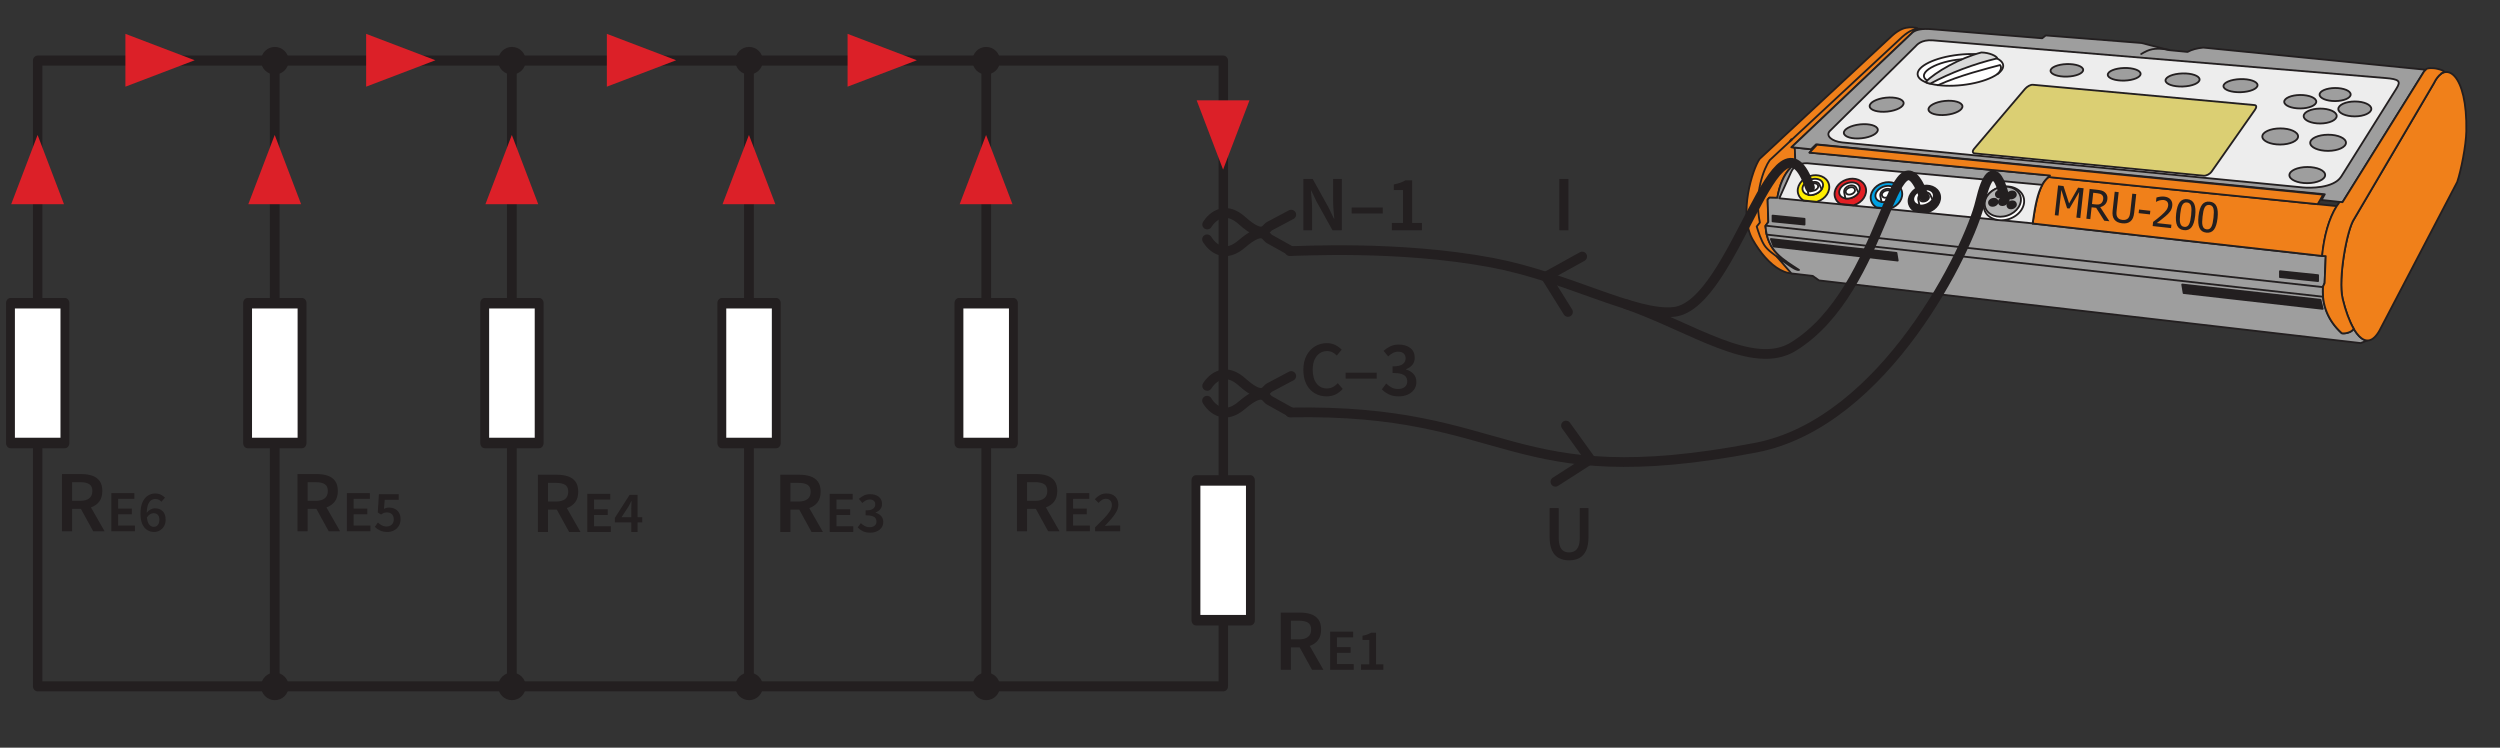 <?xml version="1.0" encoding="UTF-8" standalone="no"?>
<!DOCTYPE svg PUBLIC "-//W3C//DTD SVG 1.1//EN" "http://www.w3.org/Graphics/SVG/1.1/DTD/svg11.dtd">
<svg width="100%" height="100%" viewBox="0 0 1070 320" version="1.1" xmlns="http://www.w3.org/2000/svg" xmlns:xlink="http://www.w3.org/1999/xlink" xml:space="preserve" xmlns:serif="http://www.serif.com/" style="fill-rule:evenodd;clip-rule:evenodd;stroke-linecap:round;stroke-linejoin:round;stroke-miterlimit:2;">
    <rect x="0" y="0" width="1070" height="320" fill="#333333" stroke="none"/>
    <g transform="matrix(1,0,0,1,-40163.6,-3533.77)">
        <g id="Artboard41" transform="matrix(1.44,0,0,0.638,-14676.3,2371.13)">
            <rect x="38080.7" y="1821.15" width="743.005" height="501.159" style="fill:none;"/>
            <g transform="matrix(0.694,0,0,1.566,37931.7,-29.228)">
                <g transform="matrix(0.794,0,0,0.846,48.331,186.195)">
                    <rect x="234.494" y="1208.15" width="639.522" height="316.867" style="fill:none;stroke:rgb(35,31,32);stroke-width:5.08px;"/>
                </g>
                <g transform="matrix(1,0,0,1,28.639,0)">
                    <path d="M307.407,1208.15L307.407,1476.19" style="fill:none;stroke:rgb(35,31,32);stroke-width:4.17px;"/>
                </g>
                <g transform="matrix(1,0,0,1,45.806,0)">
                    <path d="M391.79,1208.15L391.79,1476.19" style="fill:none;stroke:rgb(35,31,32);stroke-width:4.17px;"/>
                </g>
                <g transform="matrix(1,0,0,1,50.798,0)">
                    <path d="M488.35,1208.15L488.35,1476.19" style="fill:none;stroke:rgb(35,31,32);stroke-width:4.17px;"/>
                </g>
                <g transform="matrix(1,0,0,1,42.397,0)">
                    <path d="M598.384,1208.15L598.384,1476.19" style="fill:none;stroke:rgb(35,31,32);stroke-width:4.17px;"/>
                </g>
                <g transform="matrix(0.846,0,0,1,37.952,-13.992)">
                    <rect x="218.58" y="1326.23" width="27.575" height="59.87" style="fill:white;stroke:rgb(35,31,32);stroke-width:4.5px;"/>
                </g>
                <g transform="matrix(0.846,0,0,1,139.504,-13.992)">
                    <rect x="218.58" y="1326.23" width="27.575" height="59.87" style="fill:white;stroke:rgb(35,31,32);stroke-width:4.5px;"/>
                </g>
                <g transform="matrix(0.846,0,0,1,241.055,-13.992)">
                    <rect x="218.58" y="1326.23" width="27.575" height="59.87" style="fill:white;stroke:rgb(35,31,32);stroke-width:4.5px;"/>
                </g>
                <g transform="matrix(0.846,0,0,1,342.606,-13.992)">
                    <rect x="218.58" y="1326.23" width="27.575" height="59.87" style="fill:white;stroke:rgb(35,31,32);stroke-width:4.5px;"/>
                </g>
                <g transform="matrix(0.846,0,0,1,444.157,-13.992)">
                    <rect x="218.58" y="1326.23" width="27.575" height="59.87" style="fill:white;stroke:rgb(35,31,32);stroke-width:4.5px;"/>
                </g>
                <g transform="matrix(0.846,0,0,1,545.664,61.922)">
                    <rect x="218.58" y="1326.23" width="27.575" height="59.87" style="fill:white;stroke:rgb(35,31,32);stroke-width:4.5px;"/>
                </g>
                <g transform="matrix(1,0,0,1,11.311,140.399)">
                    <path d="M223.183,1099.76L234.494,1129.43L211.873,1129.43L223.183,1099.76Z" style="fill:rgb(220,32,40);"/>
                </g>
                <g transform="matrix(-1.83697e-16,1,-1,-1.83697e-16,1401.53,984.972)">
                    <path d="M223.183,1099.76L234.494,1129.43L211.873,1129.43L223.183,1099.76Z" style="fill:rgb(220,32,40);"/>
                </g>
                <g transform="matrix(-1.83697e-16,1,-1,-1.83697e-16,1504.63,984.972)">
                    <path d="M223.183,1099.76L234.494,1129.43L211.873,1129.43L223.183,1099.76Z" style="fill:rgb(220,32,40);"/>
                </g>
                <g transform="matrix(-1.83697e-16,1,-1,-1.83697e-16,1607.72,984.972)">
                    <path d="M223.183,1099.76L234.494,1129.43L211.873,1129.43L223.183,1099.76Z" style="fill:rgb(220,32,40);"/>
                </g>
                <g transform="matrix(-1.83697e-16,1,-1,-1.83697e-16,1710.82,984.972)">
                    <path d="M223.183,1099.76L234.494,1129.43L211.873,1129.43L223.183,1099.76Z" style="fill:rgb(220,32,40);"/>
                </g>
                <g transform="matrix(1,0,0,1,112.862,140.399)">
                    <path d="M223.183,1099.76L234.494,1129.43L211.873,1129.43L223.183,1099.76Z" style="fill:rgb(220,32,40);"/>
                </g>
                <g transform="matrix(1,0,0,1,214.413,140.399)">
                    <path d="M223.183,1099.76L234.494,1129.43L211.873,1129.43L223.183,1099.76Z" style="fill:rgb(220,32,40);"/>
                </g>
                <g transform="matrix(1,0,0,1,315.965,140.399)">
                    <path d="M223.183,1099.76L234.494,1129.43L211.873,1129.43L223.183,1099.76Z" style="fill:rgb(220,32,40);"/>
                </g>
                <g transform="matrix(1,0,0,1,417.516,140.399)">
                    <path d="M223.183,1099.76L234.494,1129.43L211.873,1129.43L223.183,1099.76Z" style="fill:rgb(220,32,40);"/>
                </g>
                <g transform="matrix(-1,-1.22465e-16,1.22465e-16,-1,965.39,2354.75)">
                    <path d="M223.183,1099.76L234.494,1129.43L211.873,1129.43L223.183,1099.76Z" style="fill:rgb(220,32,40);"/>
                </g>
                <g transform="matrix(0.787,0,0,0.787,71.748,258.082)">
                    <circle cx="335.896" cy="1207.45" r="7.505" style="fill:rgb(35,31,32);"/>
                </g>
                <g transform="matrix(0.787,0,0,0.787,71.748,526.115)">
                    <circle cx="335.896" cy="1207.45" r="7.505" style="fill:rgb(35,31,32);"/>
                </g>
                <g transform="matrix(0.787,0,0,0.787,173.299,258.082)">
                    <circle cx="335.896" cy="1207.45" r="7.505" style="fill:rgb(35,31,32);"/>
                </g>
                <g transform="matrix(0.787,0,0,0.787,173.299,526.115)">
                    <circle cx="335.896" cy="1207.45" r="7.505" style="fill:rgb(35,31,32);"/>
                </g>
                <g transform="matrix(0.787,0,0,0.787,274.851,258.082)">
                    <circle cx="335.896" cy="1207.45" r="7.505" style="fill:rgb(35,31,32);"/>
                </g>
                <g transform="matrix(0.787,0,0,0.787,274.851,526.115)">
                    <circle cx="335.896" cy="1207.45" r="7.505" style="fill:rgb(35,31,32);"/>
                </g>
                <g transform="matrix(0.787,0,0,0.787,376.402,258.082)">
                    <circle cx="335.896" cy="1207.45" r="7.505" style="fill:rgb(35,31,32);"/>
                </g>
                <g transform="matrix(0.787,0,0,0.787,376.402,526.115)">
                    <circle cx="335.896" cy="1207.45" r="7.505" style="fill:rgb(35,31,32);"/>
                </g>
                <g transform="matrix(0.897,0,0,0.897,610.623,831.882)">
                    <path d="M174.236,710.585L174.236,683.254L183.472,683.254C185.366,683.254 187.073,683.505 188.591,684.007C190.109,684.508 191.307,685.351 192.185,686.535C193.062,687.719 193.501,689.328 193.501,691.362C193.501,693.451 193.007,695.136 192.018,696.418C191.029,697.7 189.712,698.619 188.069,699.176L194.588,710.585L189.155,710.585L183.263,699.887L179.084,699.887L179.084,710.585L174.236,710.585ZM179.084,696.042L182.97,696.042C184.837,696.042 186.265,695.645 187.254,694.851C188.243,694.057 188.737,692.894 188.737,691.362C188.737,689.801 188.243,688.708 187.254,688.081C186.265,687.454 184.837,687.141 182.97,687.141L179.084,687.141L179.084,696.042Z" style="fill:rgb(35,31,32);fill-rule:nonzero;"/>
                    <path d="M197.819,710.585L197.819,692.364L208.796,692.364L208.796,695.095L201.051,695.095L201.051,699.747L207.598,699.747L207.598,702.478L201.051,702.478L201.051,707.854L209.075,707.854L209.075,710.585L197.819,710.585Z" style="fill:rgb(35,31,32);fill-rule:nonzero;"/>
                    <path d="M212.557,710.585L212.557,707.966L216.513,707.966L216.513,696.321L213.254,696.321L213.254,694.315C214.127,694.147 214.888,693.948 215.538,693.716C216.188,693.483 216.792,693.2 217.349,692.866L219.745,692.866L219.745,707.966L223.227,707.966L223.227,710.585L212.557,710.585Z" style="fill:rgb(35,31,32);fill-rule:nonzero;"/>
                </g>
                <g transform="matrix(0.897,0,0,0.897,497.62,772.536)">
                    <path d="M174.236,710.585L174.236,683.254L183.472,683.254C185.366,683.254 187.073,683.505 188.591,684.007C190.109,684.508 191.307,685.351 192.185,686.535C193.062,687.719 193.501,689.328 193.501,691.362C193.501,693.451 193.007,695.136 192.018,696.418C191.029,697.7 189.712,698.619 188.069,699.176L194.588,710.585L189.155,710.585L183.263,699.887L179.084,699.887L179.084,710.585L174.236,710.585ZM179.084,696.042L182.97,696.042C184.837,696.042 186.265,695.645 187.254,694.851C188.243,694.057 188.737,692.894 188.737,691.362C188.737,689.801 188.243,688.708 187.254,688.081C186.265,687.454 184.837,687.141 182.97,687.141L179.084,687.141L179.084,696.042Z" style="fill:rgb(35,31,32);fill-rule:nonzero;"/>
                    <path d="M197.819,710.585L197.819,692.364L208.796,692.364L208.796,695.095L201.051,695.095L201.051,699.747L207.598,699.747L207.598,702.478L201.051,702.478L201.051,707.854L209.075,707.854L209.075,710.585L197.819,710.585Z" style="fill:rgb(35,31,32);fill-rule:nonzero;"/>
                    <path d="M211.554,710.585L211.554,708.718C213.207,707.121 214.633,705.695 215.831,704.442C217.029,703.188 217.953,702.046 218.603,701.015C219.253,699.984 219.578,699.023 219.578,698.131C219.578,697.203 219.327,696.46 218.826,695.903C218.324,695.345 217.6,695.067 216.653,695.067C215.965,695.067 215.338,695.262 214.772,695.652C214.206,696.042 213.681,696.506 213.198,697.045L211.415,695.262C212.232,694.389 213.077,693.716 213.95,693.242C214.823,692.768 215.863,692.532 217.07,692.532C218.779,692.532 220.14,693.024 221.152,694.008C222.164,694.993 222.67,696.311 222.67,697.964C222.67,699.004 222.378,700.068 221.793,701.154C221.208,702.241 220.427,703.35 219.452,704.483C218.477,705.616 217.405,706.805 216.235,708.049C216.699,708.012 217.2,707.97 217.739,707.924C218.278,707.878 218.761,707.854 219.188,707.854L223.534,707.854L223.534,710.585L211.554,710.585Z" style="fill:rgb(35,31,32);fill-rule:nonzero;"/>
                </g>
                <g transform="matrix(0.897,0,0,0.897,396.285,772.836)">
                    <path d="M174.236,710.585L174.236,683.254L183.472,683.254C185.366,683.254 187.073,683.505 188.591,684.007C190.109,684.508 191.307,685.351 192.185,686.535C193.062,687.719 193.501,689.328 193.501,691.362C193.501,693.451 193.007,695.136 192.018,696.418C191.029,697.7 189.712,698.619 188.069,699.176L194.588,710.585L189.155,710.585L183.263,699.887L179.084,699.887L179.084,710.585L174.236,710.585ZM179.084,696.042L182.97,696.042C184.837,696.042 186.265,695.645 187.254,694.851C188.243,694.057 188.737,692.894 188.737,691.362C188.737,689.801 188.243,688.708 187.254,688.081C186.265,687.454 184.837,687.141 182.97,687.141L179.084,687.141L179.084,696.042Z" style="fill:rgb(35,31,32);fill-rule:nonzero;"/>
                    <path d="M197.819,710.585L197.819,692.364L208.796,692.364L208.796,695.095L201.051,695.095L201.051,699.747L207.598,699.747L207.598,702.478L201.051,702.478L201.051,707.854L209.075,707.854L209.075,710.585L197.819,710.585Z" style="fill:rgb(35,31,32);fill-rule:nonzero;"/>
                    <path d="M217.182,710.919C215.752,710.919 214.549,710.673 213.574,710.181C212.599,709.688 211.796,709.099 211.164,708.412L212.696,706.35C213.235,706.889 213.848,707.348 214.535,707.729C215.222,708.11 216.012,708.3 216.903,708.3C217.869,708.3 218.654,708.063 219.257,707.59C219.861,707.116 220.163,706.461 220.163,705.626C220.163,705.013 220.01,704.479 219.703,704.024C219.397,703.569 218.867,703.22 218.115,702.979C217.363,702.738 216.309,702.617 214.953,702.617L214.953,700.277C216.699,700.277 217.906,700.007 218.575,699.469C219.243,698.93 219.578,698.252 219.578,697.435C219.578,696.692 219.346,696.112 218.881,695.694C218.417,695.276 217.776,695.067 216.959,695.067C216.272,695.067 215.64,695.22 215.065,695.527C214.489,695.833 213.932,696.237 213.393,696.738L211.749,694.76C212.511,694.092 213.323,693.553 214.187,693.145C215.051,692.736 216.012,692.532 217.07,692.532C218.779,692.532 220.163,692.936 221.221,693.744C222.28,694.551 222.809,695.708 222.809,697.212C222.809,698.196 222.536,699.028 221.988,699.705C221.44,700.383 220.683,700.908 219.717,701.28L219.717,701.391C220.757,701.67 221.63,702.18 222.336,702.923C223.042,703.666 223.395,704.623 223.395,705.793C223.395,706.87 223.111,707.789 222.545,708.551C221.978,709.312 221.226,709.897 220.288,710.306C219.35,710.715 218.315,710.919 217.182,710.919Z" style="fill:rgb(35,31,32);fill-rule:nonzero;"/>
                </g>
                <g transform="matrix(0.897,0,0,0.897,292.46,772.836)">
                    <path d="M174.236,710.585L174.236,683.254L183.472,683.254C185.366,683.254 187.073,683.505 188.591,684.007C190.109,684.508 191.307,685.351 192.185,686.535C193.062,687.719 193.501,689.328 193.501,691.362C193.501,693.451 193.007,695.136 192.018,696.418C191.029,697.7 189.712,698.619 188.069,699.176L194.588,710.585L189.155,710.585L183.263,699.887L179.084,699.887L179.084,710.585L174.236,710.585ZM179.084,696.042L182.97,696.042C184.837,696.042 186.265,695.645 187.254,694.851C188.243,694.057 188.737,692.894 188.737,691.362C188.737,689.801 188.243,688.708 187.254,688.081C186.265,687.454 184.837,687.141 182.97,687.141L179.084,687.141L179.084,696.042Z" style="fill:rgb(35,31,32);fill-rule:nonzero;"/>
                    <path d="M197.819,710.585L197.819,692.364L208.796,692.364L208.796,695.095L201.051,695.095L201.051,699.747L207.598,699.747L207.598,702.478L201.051,702.478L201.051,707.854L209.075,707.854L209.075,710.585L197.819,710.585Z" style="fill:rgb(35,31,32);fill-rule:nonzero;"/>
                    <path d="M214.173,703.536L218.826,703.536L218.826,699.524C218.826,699.004 218.844,698.391 218.881,697.686C218.918,696.98 218.946,696.367 218.965,695.847L218.853,695.847C218.631,696.311 218.398,696.766 218.157,697.212C217.915,697.658 217.665,698.122 217.405,698.605L214.173,703.536ZM218.826,710.585L218.826,706.016L210.997,706.016L210.997,703.843L218.018,692.866L221.834,692.866L221.834,703.536L224.063,703.536L224.063,706.016L221.834,706.016L221.834,710.585L218.826,710.585Z" style="fill:rgb(35,31,32);fill-rule:nonzero;"/>
                </g>
                <g transform="matrix(0.897,0,0,0.897,189.499,772.536)">
                    <path d="M174.236,710.585L174.236,683.254L183.472,683.254C185.366,683.254 187.073,683.505 188.591,684.007C190.109,684.508 191.307,685.351 192.185,686.535C193.062,687.719 193.501,689.328 193.501,691.362C193.501,693.451 193.007,695.136 192.018,696.418C191.029,697.7 189.712,698.619 188.069,699.176L194.588,710.585L189.155,710.585L183.263,699.887L179.084,699.887L179.084,710.585L174.236,710.585ZM179.084,696.042L182.97,696.042C184.837,696.042 186.265,695.645 187.254,694.851C188.243,694.057 188.737,692.894 188.737,691.362C188.737,689.801 188.243,688.708 187.254,688.081C186.265,687.454 184.837,687.141 182.97,687.141L179.084,687.141L179.084,696.042Z" style="fill:rgb(35,31,32);fill-rule:nonzero;"/>
                    <path d="M197.819,710.585L197.819,692.364L208.796,692.364L208.796,695.095L201.051,695.095L201.051,699.747L207.598,699.747L207.598,702.478L201.051,702.478L201.051,707.854L209.075,707.854L209.075,710.585L197.819,710.585Z" style="fill:rgb(35,31,32);fill-rule:nonzero;"/>
                    <path d="M217.21,710.919C215.78,710.919 214.577,710.673 213.602,710.181C212.627,709.688 211.814,709.117 211.164,708.467L212.641,706.406C213.179,706.907 213.783,707.348 214.452,707.729C215.12,708.11 215.9,708.3 216.792,708.3C217.776,708.3 218.593,708.003 219.243,707.409C219.894,706.814 220.219,705.979 220.219,704.901C220.219,703.843 219.921,703.025 219.327,702.45C218.733,701.874 217.943,701.586 216.959,701.586C216.383,701.586 215.9,701.665 215.51,701.823C215.12,701.981 214.656,702.236 214.117,702.589L212.585,701.614L213.114,692.866L222.587,692.866L222.587,695.568L215.9,695.568L215.538,699.859C215.91,699.673 216.276,699.529 216.639,699.427C217.001,699.325 217.414,699.274 217.878,699.274C218.9,699.274 219.828,699.469 220.664,699.859C221.5,700.249 222.173,700.852 222.684,701.67C223.195,702.487 223.45,703.536 223.45,704.818C223.45,706.099 223.158,707.195 222.573,708.105C221.988,709.015 221.221,709.712 220.274,710.195C219.327,710.678 218.306,710.919 217.21,710.919Z" style="fill:rgb(35,31,32);fill-rule:nonzero;"/>
                </g>
                <g transform="matrix(0.897,0,0,0.897,88.642,772.536)">
                    <path d="M174.236,710.585L174.236,683.254L183.472,683.254C185.366,683.254 187.073,683.505 188.591,684.007C190.109,684.508 191.307,685.351 192.185,686.535C193.062,687.719 193.501,689.328 193.501,691.362C193.501,693.451 193.007,695.136 192.018,696.418C191.029,697.7 189.712,698.619 188.069,699.176L194.588,710.585L189.155,710.585L183.263,699.887L179.084,699.887L179.084,710.585L174.236,710.585ZM179.084,696.042L182.97,696.042C184.837,696.042 186.265,695.645 187.254,694.851C188.243,694.057 188.737,692.894 188.737,691.362C188.737,689.801 188.243,688.708 187.254,688.081C186.265,687.454 184.837,687.141 182.97,687.141L179.084,687.141L179.084,696.042Z" style="fill:rgb(35,31,32);fill-rule:nonzero;"/>
                    <path d="M197.819,710.585L197.819,692.364L208.796,692.364L208.796,695.095L201.051,695.095L201.051,699.747L207.598,699.747L207.598,702.478L201.051,702.478L201.051,707.854L209.075,707.854L209.075,710.585L197.819,710.585Z" style="fill:rgb(35,31,32);fill-rule:nonzero;"/>
                    <path d="M217.962,701.948C217.46,701.948 216.931,702.101 216.374,702.408C215.817,702.714 215.287,703.239 214.786,703.982C214.953,705.561 215.334,706.703 215.928,707.409C216.522,708.114 217.247,708.467 218.101,708.467C218.844,708.467 219.471,708.175 219.982,707.59C220.492,707.005 220.748,706.174 220.748,705.096C220.748,704.056 220.502,703.271 220.01,702.742C219.517,702.213 218.835,701.948 217.962,701.948ZM218.157,710.919C217.005,710.919 215.937,710.613 214.953,710C213.969,709.387 213.184,708.439 212.599,707.158C212.014,705.876 211.721,704.242 211.721,702.255C211.721,699.952 212.051,698.09 212.71,696.669C213.37,695.248 214.229,694.203 215.287,693.535C216.346,692.866 217.479,692.532 218.686,692.532C219.763,692.532 220.692,692.727 221.472,693.117C222.252,693.507 222.902,693.98 223.422,694.538L221.695,696.488C221.379,696.098 220.966,695.777 220.455,695.527C219.945,695.276 219.42,695.15 218.881,695.15C218.138,695.15 217.46,695.355 216.848,695.763C216.235,696.172 215.738,696.855 215.357,697.811C214.976,698.768 214.758,700.063 214.702,701.697C215.222,701.047 215.835,700.537 216.541,700.165C217.247,699.794 217.915,699.608 218.547,699.608C220.089,699.608 221.338,700.058 222.294,700.959C223.251,701.86 223.729,703.239 223.729,705.096C223.729,706.266 223.473,707.288 222.963,708.161C222.452,709.034 221.779,709.712 220.943,710.195C220.107,710.678 219.178,710.919 218.157,710.919Z" style="fill:rgb(35,31,32);fill-rule:nonzero;"/>
                </g>
                <g transform="matrix(0.864,0,0,0.864,-915.437,-357.014)">
                    <g transform="matrix(4.167,0,0,4.167,1666.45,1321.29)">
                        <path d="M140.124,114.696C140.515,114.349 140.911,114.083 141.293,113.925C141.591,113.802 141.881,113.756 142.156,113.735C142.4,113.716 143.64,113.78 142.798,113.982C143.716,114.574 144.334,116.412 144.26,120.167C144.226,121.918 143.626,124.874 143.182,126.201L130.429,142.004C128.193,144.434 125.286,142.171 123.481,138.95C121.807,135.965 123.476,130.59 124.33,129.389L140.124,114.696Z" style="fill:rgb(240,128,26);stroke:rgb(35,31,32);stroke-width:0.22px;stroke-linecap:butt;stroke-linejoin:miter;stroke-miterlimit:22.926;"/>
                    </g>
                    <g transform="matrix(4.167,0,0,4.167,1666.45,1314.02)">
                        <path d="M141.327,116.585C142.122,115.88 142.93,115.51 143.618,115.699L143.617,115.699C143.306,115.733 143.048,115.797 142.839,115.891L142.825,115.898L142.8,115.909L142.8,115.909L142.775,115.922L142.751,115.934L142.751,115.934L142.735,115.942L142.696,115.965L142.669,115.981L142.659,115.987L142.656,115.989L142.636,116.001L142.619,116.013L142.618,116.014L142.613,116.017L142.594,116.03L142.593,116.031C142.581,116.04 142.569,116.049 142.558,116.058L142.535,116.075L128.121,129.742L128.485,129.78L128.523,130.035L128.564,131.206L128.051,132.141C127.184,133.022 126.691,134.277 126.431,135.766L125.483,135.746L125.28,135.979L125.362,138.642L125.031,139.099C125.204,142.142 127.181,143.128 129.014,144.345C128.763,144.383 128.452,144.185 128.203,144.033C127.663,143.702 127.367,143.461 126.754,143.02C126.052,142.514 125.297,142.023 124.887,141.394C124.503,140.806 124.163,139.801 123.984,139.174L124.358,138.706C123.634,135.238 124.851,132.238 125.534,131.277L141.327,116.585Z" style="fill:rgb(240,128,26);stroke:rgb(35,31,32);stroke-width:0.22px;stroke-linecap:butt;stroke-linejoin:miter;stroke-miterlimit:22.926;"/>
                    </g>
                    <g transform="matrix(4.167,0,0,4.167,1666.45,1405.51)">
                        <path d="M127.913,107.106L128.097,106.844L128.185,106.853L127.913,107.106ZM131.155,107.484L131.045,107.44L130.446,108.026L128.485,107.822L128.523,108.077L128.564,109.248L128.051,110.183C127.184,111.063 126.691,112.319 126.431,113.808L125.483,113.788L125.28,114.021L125.362,116.684L125.031,117.141C125.204,120.184 127.181,121.17 129.014,122.387C128.763,122.425 128.452,122.227 128.203,122.075C127.663,121.744 127.367,121.503 126.754,121.061C126.619,120.965 126.483,120.868 126.347,120.771L128.106,122.803L130.648,123.1L131.392,123.637L195.83,131.091L196.603,130.786L196.602,130.78C196.043,130.754 195.494,130.235 195,129.388C194.707,129.883 193.842,129.992 193.578,129.919C191.903,128.385 191.209,126.529 191.329,124.408L191.537,123.95L191.668,120.743L191.235,120.725L156.798,116.868C157.19,114.041 157.611,112.204 158.711,111.336L159.51,111.417L159.51,111.238C159.089,111.194 158.852,111.164 158.863,111.152L130.262,108.427L131.155,107.484ZM193.922,126.724C193.979,126.921 194.039,127.114 194.1,127.302C194.039,127.114 193.979,126.921 193.922,126.724Z" style="fill:rgb(158,158,158);stroke:rgb(35,31,32);stroke-width:0.22px;stroke-linecap:butt;stroke-linejoin:miter;stroke-miterlimit:22.926;"/>
                    </g>
                    <g transform="matrix(4.167,0,0,4.167,1666.45,1371.42)">
                        <path d="M204.536,108.352C205.899,105.485 208.528,107.191 208.393,114.059C208.358,115.81 207.759,118.765 207.315,120.093L198.083,137.748C196.495,140.634 194.639,137.988 193.681,133.998C193.112,131.629 194.205,125.685 195.059,124.484L204.536,108.352Z" style="fill:rgb(240,128,26);stroke:rgb(35,31,32);stroke-width:0.22px;stroke-linecap:butt;stroke-linejoin:miter;stroke-miterlimit:22.926;"/>
                    </g>
                    <g transform="matrix(4.146,0.419,0.419,-4.146,1619.11,2321.14)">
                        <path d="M158.321,124.95L192.758,124.95C191.974,123.38 191.617,121.243 191.624,118.877L156.973,119.254C157.08,122.106 157.314,123.977 158.321,124.95Z" style="fill:rgb(240,128,26);stroke:rgb(35,31,32);stroke-width:0.22px;stroke-linecap:butt;stroke-linejoin:miter;stroke-miterlimit:22.926;"/>
                    </g>
                    <g transform="matrix(4.167,0,0,4.167,1666.45,1280.67)">
                        <path d="M142.535,124.079C142.944,123.746 143.686,123.608 144.83,123.706L157.941,124.782L158.363,124.444L169.757,125.344L173.062,126.195L175.233,126.405C175.711,126.136 176.334,125.964 177.101,125.889L203.572,128.526L203.376,128.718L193.665,144.289L191.174,144.023L191.558,143.347L131.045,137.402L130.446,137.987L128.121,137.746L142.535,124.079Z" style="fill:rgb(158,158,158);stroke:rgb(35,31,32);stroke-width:0.22px;stroke-linecap:butt;stroke-linejoin:miter;stroke-miterlimit:22.926;"/>
                    </g>
                    <g transform="matrix(4.167,0,0,4.167,1666.45,1365.36)">
                        <path d="M205.387,108.693C205.083,108.915 204.786,109.28 204.536,109.805L195.059,125.937C194.205,127.138 193.112,133.082 193.681,135.45C194.024,136.878 194.481,138.133 195,139.024C194.708,139.519 193.842,139.628 193.578,139.555C191.903,138.021 191.209,136.166 191.329,134.044L191.537,133.587L191.668,130.38L191.235,130.361C191.466,128.006 192.036,125.916 192.974,124.432L193.331,123.928L193.665,123.964L203.376,108.393L203.572,108.2C203.659,107.943 204.503,108.009 204.719,108.047C204.966,108.09 205.601,108.227 205.772,108.429C205.828,108.496 205.332,108.599 205.387,108.693Z" style="fill:rgb(240,128,26);stroke:rgb(35,31,32);stroke-width:0.22px;stroke-linecap:butt;stroke-linejoin:miter;stroke-miterlimit:22.926;"/>
                    </g>
                    <g transform="matrix(4.167,0,0,4.167,1666.45,1357.93)">
                        <path d="M128.072,122.163C128.402,121.421 129.058,121.094 129.986,121.111L157.952,123.68C157.387,124.692 157.086,126.217 156.801,128.263L126.668,125.281L128.072,122.163Z" style="fill:rgb(237,237,237);stroke:rgb(35,31,32);stroke-width:0.22px;stroke-linecap:butt;stroke-linejoin:miter;stroke-miterlimit:22.926;"/>
                    </g>
                    <g transform="matrix(4.146,0.415,0.415,-4.146,1618.65,2341.31)">
                        <path d="M125.843,121.797L129.662,121.797L129.73,121.117L125.911,121.117L125.843,121.797Z" style="fill:rgb(35,31,32);stroke:rgb(35,31,32);stroke-width:0.22px;stroke-linecap:butt;stroke-linejoin:miter;stroke-miterlimit:22.926;"/>
                    </g>
                    <g transform="matrix(4.144,0.432,0.432,-4.144,1621.1,2312.93)">
                        <path d="M186.2,115.162L190.753,115.162L190.826,114.465L186.272,114.465L186.2,115.162Z" style="fill:rgb(35,31,32);stroke:rgb(35,31,32);stroke-width:0.22px;stroke-linecap:butt;stroke-linejoin:miter;stroke-miterlimit:22.926;"/>
                    </g>
                    <g transform="matrix(4.167,0,0,4.167,1666.45,1437.97)">
                        <path d="M125.671,110.922L140.603,112.574L140.753,113.483L125.997,111.807L125.671,110.922ZM174.599,116.334L191.044,118.153L191.308,119.225L174.767,117.346L174.599,116.334Z" style="fill:rgb(35,31,32);stroke:rgb(35,31,32);stroke-width:0.22px;stroke-linecap:butt;stroke-linejoin:miter;stroke-miterlimit:22.926;"/>
                    </g>
                    <g transform="matrix(4.167,0,0,4.167,1666.45,1425.34)">
                        <path d="M125.047,112.361L191.328,119.673C191.307,120.063 191.313,120.445 191.348,120.817L125.175,113.428C125.102,113.108 125.053,112.762 125.031,112.384L125.047,112.361Z" style="fill:rgb(158,158,158);stroke:rgb(35,31,32);stroke-width:0.22px;stroke-linecap:butt;stroke-linejoin:miter;stroke-miterlimit:22.926;"/>
                    </g>
                    <g transform="matrix(4.167,0,0,4.167,1666.45,1352.36)">
                        <path d="M130.281,123.982C131.286,123.655 132.305,124.069 132.557,124.906C132.808,125.742 132.196,126.686 131.191,127.013C131.165,127.022 131.138,127.03 131.112,127.037L129.552,126.879C129.248,126.7 129.017,126.43 128.915,126.089C128.664,125.253 129.275,124.309 130.281,123.982Z" style="fill:rgb(255,237,0);stroke:rgb(35,31,32);stroke-width:0.22px;stroke-linecap:butt;stroke-linejoin:miter;stroke-miterlimit:22.926;"/>
                    </g>
                    <g transform="matrix(-3.883,1.51,1.51,3.883,2528.86,1190.05)">
                        <ellipse cx="130.662" cy="125.406" rx="1.27" ry="0.903" style="fill:white;stroke:rgb(35,31,32);stroke-width:0.22px;stroke-linecap:butt;stroke-linejoin:miter;stroke-miterlimit:22.926;"/>
                    </g>
                    <g transform="matrix(4.167,0,0,4.167,1666.45,1353.05)">
                        <path d="M130.517,124.576C130.899,124.424 131.298,124.518 131.427,124.786L131.705,125.383C131.549,125.612 131.298,125.818 130.984,125.948C130.696,126.068 130.404,126.104 130.153,126.068L130.01,125.381C129.948,125.078 130.123,124.733 130.517,124.576Z" style="fill:white;stroke:rgb(35,31,32);stroke-width:0.22px;stroke-linecap:butt;stroke-linejoin:miter;stroke-miterlimit:22.926;"/>
                    </g>
                    <g transform="matrix(4.167,0,0,4.167,1666.45,1355.8)">
                        <path d="M134.663,123.569C135.669,123.242 136.688,123.656 136.939,124.493C137.191,125.329 136.579,126.274 135.574,126.6C135.547,126.609 135.521,126.617 135.494,126.624L133.935,126.466C133.631,126.288 133.4,126.017 133.298,125.676C133.046,124.84 133.658,123.896 134.663,123.569Z" style="fill:rgb(227,31,36);stroke:rgb(35,31,32);stroke-width:0.22px;stroke-linecap:butt;stroke-linejoin:miter;stroke-miterlimit:22.926;"/>
                    </g>
                    <g transform="matrix(-3.883,1.511,1.511,3.883,2564.58,1186.67)">
                        <ellipse cx="135.045" cy="124.993" rx="1.27" ry="0.903" style="fill:white;stroke:rgb(35,31,32);stroke-width:0.22px;stroke-linecap:butt;stroke-linejoin:miter;stroke-miterlimit:22.926;"/>
                    </g>
                    <g transform="matrix(4.167,0,0,4.167,1666.45,1356.49)">
                        <path d="M134.9,124.163C135.282,124.011 135.681,124.105 135.81,124.373L136.088,124.97C135.932,125.199 135.681,125.405 135.367,125.535C135.079,125.655 134.787,125.691 134.536,125.654L134.393,124.968C134.331,124.665 134.506,124.32 134.9,124.163Z" style="fill:white;stroke:rgb(35,31,32);stroke-width:0.22px;stroke-linecap:butt;stroke-linejoin:miter;stroke-miterlimit:22.926;"/>
                    </g>
                    <g transform="matrix(4.167,0,0,4.167,1666.45,1359.24)">
                        <path d="M138.96,123.156C139.965,122.829 140.984,123.243 141.236,124.08C141.487,124.916 140.876,125.861 139.87,126.187C139.844,126.196 139.817,126.204 139.791,126.211L138.231,126.053C137.927,125.874 137.696,125.604 137.594,125.263C137.343,124.427 137.954,123.483 138.96,123.156Z" style="fill:rgb(0,161,227);stroke:rgb(35,31,32);stroke-width:0.22px;stroke-linecap:butt;stroke-linejoin:miter;stroke-miterlimit:22.926;"/>
                    </g>
                    <g transform="matrix(-3.883,1.511,1.511,3.883,2599.86,1183.53)">
                        <ellipse cx="139.341" cy="124.58" rx="1.27" ry="0.903" style="fill:white;stroke:rgb(35,31,32);stroke-width:0.22px;stroke-linecap:butt;stroke-linejoin:miter;stroke-miterlimit:22.926;"/>
                    </g>
                    <g transform="matrix(4.167,0,0,4.167,1666.45,1359.93)">
                        <path d="M139.196,123.75C139.578,123.598 139.977,123.692 140.106,123.959L140.384,124.557C140.228,124.786 139.977,124.992 139.663,125.122C139.375,125.242 139.083,125.278 138.832,125.241L138.69,124.555C138.627,124.252 138.802,123.907 139.196,123.75Z" style="fill:white;stroke:rgb(35,31,32);stroke-width:0.22px;stroke-linecap:butt;stroke-linejoin:miter;stroke-miterlimit:22.926;"/>
                    </g>
                    <g transform="matrix(4.167,0,0,4.167,1666.45,1362.68)">
                        <path d="M143.473,122.743C144.478,122.416 145.497,122.831 145.748,123.667C146,124.504 145.388,125.448 144.383,125.775C144.356,125.783 144.33,125.791 144.303,125.798L142.744,125.641C142.439,125.462 142.209,125.191 142.107,124.85C141.855,124.014 142.467,123.07 143.473,122.743Z" style="fill:rgb(35,31,32);stroke:rgb(35,31,32);stroke-width:0.22px;stroke-linecap:butt;stroke-linejoin:miter;stroke-miterlimit:22.926;"/>
                    </g>
                    <g transform="matrix(-3.883,1.511,1.511,3.883,2636.74,1180)">
                        <ellipse cx="143.854" cy="124.167" rx="1.27" ry="0.903" style="fill:white;stroke:rgb(35,31,32);stroke-width:0.22px;stroke-linecap:butt;stroke-linejoin:miter;stroke-miterlimit:22.926;"/>
                    </g>
                    <g transform="matrix(4.167,0,0,4.167,1666.45,1363.37)">
                        <path d="M143.709,123.337C144.091,123.185 144.49,123.28 144.618,123.547L144.897,124.144C144.741,124.373 144.49,124.579 144.176,124.71C143.888,124.829 143.596,124.865 143.345,124.829L143.202,124.143C143.14,123.839 143.315,123.495 143.709,123.337Z" style="fill:white;stroke:rgb(35,31,32);stroke-width:0.22px;stroke-linecap:butt;stroke-linejoin:miter;stroke-miterlimit:22.926;"/>
                    </g>
                    <g transform="matrix(-3.964,1.284,1.284,3.964,2755.19,1196.11)">
                        <ellipse cx="153.404" cy="123.464" rx="2.449" ry="1.958" style="fill:white;stroke:rgb(35,31,32);stroke-width:0.22px;stroke-linecap:butt;stroke-linejoin:miter;stroke-miterlimit:22.926;"/>
                    </g>
                    <g transform="matrix(-3.955,1.312,1.312,3.955,2749.06,1191.45)">
                        <ellipse cx="153.285" cy="123.666" rx="2.197" ry="1.74" style="fill:rgb(179,179,179);stroke:rgb(35,31,32);stroke-width:0.22px;stroke-linecap:butt;stroke-linejoin:miter;stroke-miterlimit:22.926;"/>
                    </g>
                    <g transform="matrix(-3.955,1.312,1.312,3.955,2749.26,1191.28)">
                        <ellipse cx="153.307" cy="123.688" rx="0.512" ry="0.405" style="fill:rgb(35,31,32);stroke:rgb(35,31,32);stroke-width:0.22px;stroke-linecap:butt;stroke-linejoin:miter;stroke-miterlimit:22.926;"/>
                    </g>
                    <g transform="matrix(-3.955,1.312,1.312,3.955,2745.23,1184.38)">
                        <ellipse cx="152.959" cy="124.591" rx="0.512" ry="0.405" style="fill:rgb(35,31,32);stroke:rgb(35,31,32);stroke-width:0.22px;stroke-linecap:butt;stroke-linejoin:miter;stroke-miterlimit:22.926;"/>
                    </g>
                    <g transform="matrix(-3.954,1.313,1.313,3.954,2739.54,1193.62)">
                        <ellipse cx="152.112" cy="123.579" rx="0.512" ry="0.406" style="fill:rgb(35,31,32);stroke:rgb(35,31,32);stroke-width:0.22px;stroke-linecap:butt;stroke-linejoin:miter;stroke-miterlimit:22.926;"/>
                    </g>
                    <g transform="matrix(-3.955,1.311,1.311,3.955,2756.63,1183.81)">
                        <ellipse cx="154.327" cy="124.449" rx="0.512" ry="0.405" style="fill:rgb(35,31,32);stroke:rgb(35,31,32);stroke-width:0.22px;stroke-linecap:butt;stroke-linejoin:miter;stroke-miterlimit:22.926;"/>
                    </g>
                    <g transform="matrix(-3.955,1.312,1.312,3.955,2758.06,1193.12)">
                        <ellipse cx="154.327" cy="123.296" rx="0.512" ry="0.406" style="fill:rgb(35,31,32);stroke:rgb(35,31,32);stroke-width:0.22px;stroke-linecap:butt;stroke-linejoin:miter;stroke-miterlimit:22.926;"/>
                    </g>
                    <g transform="matrix(-3.87,1.543,1.543,3.87,2523.76,1187.45)">
                        <ellipse cx="130.745" cy="125.382" rx="0.569" ry="0.415" style="fill:white;stroke:rgb(35,31,32);stroke-width:0.22px;stroke-linecap:butt;stroke-linejoin:miter;stroke-miterlimit:22.926;"/>
                    </g>
                    <g transform="matrix(-3.871,1.543,1.543,3.871,2559.74,1184.06)">
                        <ellipse cx="135.128" cy="124.969" rx="0.569" ry="0.415" style="fill:white;stroke:rgb(35,31,32);stroke-width:0.22px;stroke-linecap:butt;stroke-linejoin:miter;stroke-miterlimit:22.926;"/>
                    </g>
                    <g transform="matrix(-3.87,1.543,1.543,3.87,2594.81,1180.71)">
                        <ellipse cx="139.424" cy="124.556" rx="0.569" ry="0.415" style="fill:white;stroke:rgb(35,31,32);stroke-width:0.22px;stroke-linecap:butt;stroke-linejoin:miter;stroke-miterlimit:22.926;"/>
                    </g>
                    <g transform="matrix(-3.871,1.543,1.543,3.871,2631.78,1177.1)">
                        <ellipse cx="143.937" cy="124.143" rx="0.569" ry="0.415" style="fill:white;stroke:rgb(35,31,32);stroke-width:0.22px;stroke-linecap:butt;stroke-linejoin:miter;stroke-miterlimit:22.926;"/>
                    </g>
                    <g transform="matrix(4.167,0,0,4.167,1666.45,1339.31)">
                        <path d="M131.155,123.373L191.371,129.316L190.713,130.451L158.7,127.223L158.863,127.04L130.262,124.316L131.155,123.373Z" style="fill:rgb(240,128,26);stroke:rgb(35,31,32);stroke-width:0.22px;stroke-linecap:butt;stroke-linejoin:miter;stroke-miterlimit:22.926;"/>
                    </g>
                    <g transform="matrix(4.167,0,0,4.167,1666.45,1279.36)">
                        <path d="M144.965,125.347L198.764,129.827C200.407,129.963 200.631,130.199 200.096,131.052L193.514,141.55C192.612,142.987 189.691,142.918 188.962,142.847L134.154,137.49C132.912,137.369 132.121,136.681 132.701,136.108L142.874,126.053C143.016,125.913 143.522,125.226 144.965,125.347Z" style="fill:rgb(237,237,237);stroke:rgb(35,31,32);stroke-width:0.22px;stroke-linecap:butt;stroke-linejoin:miter;stroke-miterlimit:22.926;"/>
                    </g>
                    <g transform="matrix(-4.167,0.021,0.021,4.167,3216.08,1297.76)">
                        <ellipse cx="186.29" cy="131.427" rx="2.127" ry="0.96" style="fill:rgb(158,158,158);stroke:rgb(35,31,32);stroke-width:0.22px;stroke-linecap:butt;stroke-linejoin:miter;stroke-miterlimit:22.926;"/>
                    </g>
                    <g transform="matrix(-4.167,0.022,0.022,4.167,3263.4,1303.65)">
                        <ellipse cx="191.977" cy="130.691" rx="2.127" ry="0.961" style="fill:rgb(158,158,158);stroke:rgb(35,31,32);stroke-width:0.22px;stroke-linecap:butt;stroke-linejoin:miter;stroke-miterlimit:22.926;"/>
                    </g>
                    <g transform="matrix(-4.167,0.022,0.022,4.167,3242.86,1335.73)">
                        <ellipse cx="189.503" cy="126.847" rx="2.127" ry="0.961" style="fill:rgb(158,158,158);stroke:rgb(35,31,32);stroke-width:0.22px;stroke-linecap:butt;stroke-linejoin:miter;stroke-miterlimit:22.926;"/>
                    </g>
                    <g transform="matrix(-4.167,0.022,0.022,4.167,3255.48,1277.12)">
                        <ellipse cx="191.034" cy="133.879" rx="1.963" ry="0.887" style="fill:rgb(158,158,158);stroke:rgb(35,31,32);stroke-width:0.22px;stroke-linecap:butt;stroke-linejoin:miter;stroke-miterlimit:22.926;"/>
                    </g>
                    <g transform="matrix(-4.167,0.022,0.022,4.167,3289.8,1269.98)">
                        <ellipse cx="195.154" cy="134.725" rx="1.963" ry="0.887" style="fill:rgb(158,158,158);stroke:rgb(35,31,32);stroke-width:0.22px;stroke-linecap:butt;stroke-linejoin:miter;stroke-miterlimit:22.926;"/>
                    </g>
                    <g transform="matrix(-4.167,0.024,0.024,4.167,3235.46,1262.65)">
                        <ellipse cx="188.674" cy="135.569" rx="1.906" ry="0.801" style="fill:rgb(158,158,158);stroke:rgb(35,31,32);stroke-width:0.22px;stroke-linecap:butt;stroke-linejoin:miter;stroke-miterlimit:22.926;"/>
                    </g>
                    <g transform="matrix(-4.167,0.024,0.024,4.167,3270,1255.42)">
                        <ellipse cx="192.82" cy="136.426" rx="1.848" ry="0.777" style="fill:rgb(158,158,158);stroke:rgb(35,31,32);stroke-width:0.22px;stroke-linecap:butt;stroke-linejoin:miter;stroke-miterlimit:22.926;"/>
                    </g>
                    <g transform="matrix(-4.165,0.132,0.132,4.165,3160.99,1227.58)">
                        <ellipse cx="181.571" cy="137.475" rx="2.027" ry="0.779" style="fill:rgb(158,158,158);stroke:rgb(35,31,32);stroke-width:0.22px;stroke-linecap:butt;stroke-linejoin:miter;stroke-miterlimit:22.926;"/>
                    </g>
                    <g transform="matrix(-4.165,0.132,0.132,4.165,3103.45,1222.86)">
                        <ellipse cx="174.676" cy="138.151" rx="2.027" ry="0.779" style="fill:rgb(158,158,158);stroke:rgb(35,31,32);stroke-width:0.22px;stroke-linecap:butt;stroke-linejoin:miter;stroke-miterlimit:22.926;"/>
                    </g>
                    <g transform="matrix(-4.165,0.132,0.132,4.165,3045.51,1218.14)">
                        <ellipse cx="167.731" cy="138.828" rx="1.953" ry="0.75" style="fill:rgb(158,158,158);stroke:rgb(35,31,32);stroke-width:0.22px;stroke-linecap:butt;stroke-linejoin:miter;stroke-miterlimit:22.926;"/>
                    </g>
                    <g transform="matrix(4.167,0,0,4.167,1666.45,1295.49)">
                        <path d="M156.831,126.758L183.187,129.173C183.461,129.197 183.466,129.43 183.25,129.737L178.095,137.088C177.88,137.396 177.435,137.607 177.162,137.58L149.916,134.926C149.643,134.899 149.609,134.648 149.853,134.361L155.896,127.251C156.14,126.964 156.557,126.733 156.831,126.758Z" style="fill:rgb(219,207,115);stroke:rgb(35,31,32);stroke-width:0.22px;stroke-linecap:butt;stroke-linejoin:miter;stroke-miterlimit:22.926;"/>
                    </g>
                    <g transform="matrix(-4.144,0.431,0.431,4.144,2767.03,1213.16)">
                        <ellipse cx="139.434" cy="135.204" rx="2.03" ry="0.831" style="fill:rgb(158,158,158);stroke:rgb(35,31,32);stroke-width:0.22px;stroke-linecap:butt;stroke-linejoin:miter;stroke-miterlimit:22.926;"/>
                    </g>
                    <g transform="matrix(-4.144,0.432,0.432,4.144,2742.71,1240.7)">
                        <ellipse cx="136.356" cy="132.039" rx="2.03" ry="0.831" style="fill:rgb(158,158,158);stroke:rgb(35,31,32);stroke-width:0.22px;stroke-linecap:butt;stroke-linejoin:miter;stroke-miterlimit:22.926;"/>
                    </g>
                    <g transform="matrix(-4.144,0.432,0.432,4.144,2825.18,1213.18)">
                        <ellipse cx="146.424" cy="134.828" rx="2.03" ry="0.831" style="fill:rgb(158,158,158);stroke:rgb(35,31,32);stroke-width:0.22px;stroke-linecap:butt;stroke-linejoin:miter;stroke-miterlimit:22.926;"/>
                    </g>
                    <g transform="matrix(-4.165,0.132,0.132,4.165,2988.67,1215.16)">
                        <ellipse cx="160.92" cy="139.289" rx="1.941" ry="0.746" style="fill:rgb(158,158,158);stroke:rgb(35,31,32);stroke-width:0.22px;stroke-linecap:butt;stroke-linejoin:miter;stroke-miterlimit:22.926;"/>
                    </g>
                    <g transform="matrix(-4.135,0.511,0.511,4.135,2825.69,1164.41)">
                        <path d="M148.208,137.527C145.381,137.561 143.088,138.403 143.088,139.405C143.088,140.408 145.381,141.193 148.208,141.158C151.035,141.123 153.328,140.282 153.328,139.28C153.328,138.277 151.035,137.492 148.208,137.527Z" style="fill:white;stroke:rgb(35,31,32);stroke-width:0.22px;stroke-linecap:butt;stroke-linejoin:miter;stroke-miterlimit:22.926;"/>
                    </g>
                    <g transform="matrix(4.167,0,0,4.167,1666.45,1233.81)">
                        <path d="M144.63,141.426C147.046,140.123 149.829,139.076 152.599,138.416C152.535,138.144 151.633,137.722 150.7,137.718C148.13,138.388 145.196,140.06 144.065,141.245L144.313,141.364L144.63,141.426Z" style="fill:rgb(217,217,217);stroke:rgb(35,31,32);stroke-width:0.22px;stroke-linecap:butt;stroke-linejoin:miter;stroke-miterlimit:22.926;"/>
                    </g>
                    <g transform="matrix(4.167,0,0,4.167,1666.45,1240.85)">
                        <path d="M145.531,139.929C148.062,138.754 151.491,137.917 152.927,137.525C153.228,137.843 152.878,138.415 152.61,138.605" style="fill:none;fill-rule:nonzero;stroke:rgb(35,31,32);stroke-width:0.22px;stroke-linecap:butt;stroke-linejoin:miter;stroke-miterlimit:22.926;"/>
                    </g>
                    <g transform="matrix(3.544,-2.192,-2.192,-3.544,2062.55,2629.22)">
                        <path d="M143.782,138.953C143.101,140.499 146.148,140.231 148.587,138.953" style="fill:none;fill-rule:nonzero;stroke:rgb(35,31,32);stroke-width:0.22px;stroke-linecap:butt;stroke-linejoin:miter;stroke-miterlimit:22.926;"/>
                    </g>
                    <g transform="matrix(-4.122,0.607,0.607,4.122,3001.2,1118.96)">
                        <path d="M169.746,141.773C171.544,141.189 172.102,141.375 173.117,141.773" style="fill:none;fill-rule:nonzero;stroke:rgb(35,31,32);stroke-width:0.22px;stroke-linecap:butt;stroke-linejoin:miter;stroke-miterlimit:22.926;"/>
                    </g>
                    <g transform="matrix(4.167,0,0,4.167,1666.45,1373.8)">
                        <path d="M162.475,123.822L162.004,123.77L162.343,120.718L161.189,122.692L160.904,122.661L160.218,120.482L159.88,123.534L159.439,123.485L159.832,119.944L160.475,120.015L161.141,122.085L162.214,120.208L162.868,120.28L162.475,123.822ZM165.937,124.206L165.325,124.138L164.36,122.606L163.82,122.546L163.664,123.954L163.193,123.902L163.586,120.36L164.5,120.461C164.703,120.484 164.872,120.514 165.007,120.552C165.141,120.588 165.265,120.655 165.381,120.749C165.495,120.842 165.582,120.956 165.64,121.088C165.699,121.223 165.717,121.382 165.697,121.568C165.668,121.827 165.578,122.038 165.427,122.197C165.276,122.357 165.083,122.466 164.847,122.525L165.937,124.206ZM165.201,121.549C165.212,121.445 165.205,121.352 165.177,121.267C165.149,121.184 165.1,121.111 165.029,121.052C164.968,121.001 164.894,120.96 164.807,120.933C164.72,120.904 164.611,120.883 164.479,120.869L164.012,120.817L163.864,122.154L164.278,122.2C164.413,122.215 164.536,122.216 164.646,122.205C164.757,122.193 164.855,122.154 164.939,122.087C165.015,122.028 165.074,121.955 165.116,121.866C165.159,121.778 165.187,121.672 165.201,121.549ZM167.446,124.449C167.238,124.425 167.06,124.378 166.91,124.306C166.761,124.235 166.638,124.138 166.54,124.018C166.431,123.88 166.359,123.723 166.328,123.545C166.296,123.368 166.294,123.153 166.323,122.901L166.568,120.691L167.039,120.743L166.793,122.953C166.775,123.116 166.771,123.255 166.778,123.369C166.786,123.483 166.816,123.588 166.866,123.684C166.919,123.786 166.998,123.868 167.1,123.929C167.204,123.99 167.334,124.029 167.491,124.047C167.639,124.063 167.772,124.053 167.891,124.016C168.011,123.98 168.107,123.918 168.182,123.83C168.251,123.745 168.302,123.65 168.335,123.543C168.369,123.436 168.394,123.303 168.412,123.144L168.658,120.923L169.129,120.975L168.884,123.185C168.857,123.43 168.808,123.639 168.739,123.809C168.669,123.98 168.565,124.119 168.426,124.228C168.301,124.324 168.162,124.391 168.005,124.429C167.85,124.466 167.664,124.473 167.446,124.449ZM170.757,123.39L169.415,123.241L169.463,122.811L170.804,122.96L170.757,123.39ZM173.269,125.02L171.082,124.777L171.137,124.28C171.311,124.148 171.475,124.022 171.63,123.901C171.785,123.78 171.937,123.654 172.086,123.521C172.389,123.254 172.599,123.037 172.717,122.87C172.835,122.702 172.905,122.523 172.926,122.333C172.937,122.234 172.931,122.146 172.908,122.068C172.886,121.99 172.85,121.924 172.801,121.869C172.752,121.815 172.691,121.772 172.621,121.741C172.55,121.709 172.471,121.688 172.384,121.678C172.301,121.669 172.214,121.67 172.125,121.682C172.037,121.694 171.951,121.712 171.868,121.734C171.798,121.754 171.73,121.779 171.664,121.81C171.599,121.842 171.544,121.869 171.503,121.891L171.477,121.888L171.533,121.384C171.637,121.346 171.779,121.313 171.96,121.285C172.14,121.258 172.309,121.253 172.466,121.27C172.795,121.307 173.045,121.424 173.212,121.62C173.38,121.816 173.447,122.063 173.414,122.363C173.399,122.501 173.368,122.627 173.323,122.741C173.277,122.854 173.22,122.958 173.152,123.051C173.082,123.148 173,123.243 172.907,123.335C172.813,123.427 172.715,123.517 172.611,123.605C172.444,123.75 172.26,123.9 172.057,124.054C171.855,124.209 171.693,124.33 171.572,124.42L173.314,124.613L173.269,125.02ZM176.141,123.545C176.07,124.181 175.926,124.637 175.709,124.914C175.491,125.191 175.189,125.308 174.804,125.265C174.413,125.222 174.144,125.038 173.996,124.715C173.847,124.392 173.807,123.92 173.876,123.298C173.947,122.659 174.091,122.202 174.308,121.926C174.526,121.651 174.828,121.535 175.213,121.578C175.603,121.621 175.872,121.805 176.021,122.132C176.169,122.458 176.209,122.93 176.141,123.545ZM175.412,124.557C175.47,124.445 175.519,124.3 175.559,124.123C175.598,123.946 175.631,123.735 175.658,123.491C175.684,123.248 175.698,123.036 175.7,122.855C175.7,122.673 175.683,122.521 175.649,122.396C175.615,122.271 175.56,122.172 175.483,122.1C175.407,122.028 175.303,121.985 175.17,121.97C175.037,121.955 174.926,121.975 174.834,122.028C174.742,122.081 174.665,122.167 174.602,122.285C174.542,122.401 174.492,122.549 174.454,122.731C174.417,122.913 174.385,123.12 174.359,123.351C174.332,123.599 174.316,123.807 174.313,123.975C174.309,124.143 174.326,124.296 174.361,124.433C174.394,124.561 174.449,124.662 174.526,124.737C174.604,124.812 174.711,124.858 174.848,124.873C174.979,124.887 175.091,124.868 175.182,124.814C175.274,124.762 175.35,124.675 175.412,124.557ZM178.8,123.84C178.729,124.476 178.585,124.932 178.368,125.209C178.15,125.486 177.848,125.603 177.463,125.56C177.073,125.517 176.804,125.333 176.655,125.01C176.506,124.687 176.466,124.215 176.535,123.593C176.606,122.954 176.75,122.497 176.968,122.221C177.186,121.946 177.487,121.83 177.873,121.873C178.262,121.916 178.531,122.1 178.68,122.427C178.829,122.753 178.868,123.225 178.8,123.84ZM178.071,124.852C178.13,124.74 178.178,124.596 178.218,124.418C178.257,124.241 178.29,124.03 178.317,123.786C178.344,123.544 178.357,123.332 178.359,123.15C178.359,122.968 178.343,122.816 178.309,122.691C178.274,122.566 178.219,122.467 178.142,122.395C178.067,122.324 177.962,122.28 177.829,122.265C177.697,122.25 177.585,122.27 177.494,122.323C177.402,122.376 177.324,122.462 177.261,122.58C177.201,122.696 177.152,122.844 177.113,123.027C177.076,123.208 177.044,123.415 177.018,123.646C176.991,123.894 176.975,124.102 176.972,124.27C176.968,124.438 176.985,124.591 177.021,124.728C177.053,124.856 177.109,124.957 177.186,125.032C177.263,125.107 177.371,125.153 177.507,125.168C177.639,125.183 177.75,125.163 177.841,125.11C177.933,125.056 178.01,124.971 178.071,124.852" style="fill:rgb(35,31,32);fill-rule:nonzero;"/>
                    </g>
                </g>
                <g transform="matrix(4.94291e-16,-1.614,1.631,4.99227e-16,-290.192,2199.19)">
                    <g transform="matrix(4.167,0,0,4.167,-49.595,-1262.14)">
                        <path d="M147.851,453.785C147.851,453.785 146.361,454.59 147.554,455.969C148.747,457.348 148.016,457.46 147.878,457.704L147.112,459.063" style="fill:none;fill-rule:nonzero;stroke:rgb(35,31,32);stroke-width:0.62px;stroke-linecap:butt;stroke-linejoin:miter;stroke-miterlimit:22.926;"/>
                    </g>
                    <g transform="matrix(4.167,0,0,4.167,-49.595,-1262)">
                        <path d="M148.794,453.761C148.794,453.761 150.267,454.597 149.045,455.951C147.823,457.305 148.553,457.432 148.685,457.679L149.423,459.053" style="fill:none;fill-rule:nonzero;stroke:rgb(35,31,32);stroke-width:0.62px;stroke-linecap:butt;stroke-linejoin:miter;stroke-miterlimit:22.926;"/>
                    </g>
                </g>
                <g transform="matrix(4.94291e-16,-1.614,1.631,4.99227e-16,-290.192,2268.32)">
                    <g transform="matrix(4.167,0,0,4.167,-49.595,-1262.14)">
                        <path d="M147.851,453.785C147.851,453.785 146.361,454.59 147.554,455.969C148.747,457.348 148.016,457.46 147.878,457.704L147.112,459.063" style="fill:none;fill-rule:nonzero;stroke:rgb(35,31,32);stroke-width:0.62px;stroke-linecap:butt;stroke-linejoin:miter;stroke-miterlimit:22.926;"/>
                    </g>
                    <g transform="matrix(4.167,0,0,4.167,-49.595,-1262)">
                        <path d="M148.794,453.761C148.794,453.761 150.267,454.597 149.045,455.951C147.823,457.305 148.553,457.432 148.685,457.679L149.423,459.053" style="fill:none;fill-rule:nonzero;stroke:rgb(35,31,32);stroke-width:0.62px;stroke-linecap:butt;stroke-linejoin:miter;stroke-miterlimit:22.926;"/>
                    </g>
                </g>
                <g transform="matrix(4.167,0,0,4.167,457.328,-147.916)">
                    <path d="M148.718,339.696C148.718,339.696 147.585,334.014 146.178,340.007C145.091,344.634 136.453,362.702 123.105,365.26C97.448,370.176 98.158,361.212 75.252,361.639" style="fill:none;fill-rule:nonzero;stroke:rgb(35,31,32);stroke-width:1px;stroke-linecap:butt;stroke-linejoin:miter;stroke-miterlimit:22.926;"/>
                </g>
                <g transform="matrix(4.167,0,0,4.167,457.425,-156.642)">
                    <path d="M128.661,340.604C125.264,330.77 120.981,352.625 114.723,353.39C110.761,353.874 103.733,349.792 95.99,348.335C86.316,346.514 76.043,347.16 75.189,347.142" style="fill:none;fill-rule:nonzero;stroke:rgb(35,31,32);stroke-width:1px;stroke-linecap:butt;stroke-linejoin:miter;stroke-miterlimit:22.926;"/>
                </g>
                <g transform="matrix(4.167,0,0,4.167,458.196,-174.834)">
                    <path d="M140.208,345.911C136.944,337.551 136.406,355.407 126.761,361.335C122.618,363.881 116.319,359.325 109.572,356.974" style="fill:none;fill-rule:nonzero;stroke:rgb(35,31,32);stroke-width:1px;stroke-linecap:butt;stroke-linejoin:miter;stroke-miterlimit:22.926;"/>
                </g>
                <g transform="matrix(0.897,0,0,0.897,620.613,643.599)">
                    <path d="M173.88,710.585L173.88,686.06L178.343,686.06L185.993,699.86L188.505,705.072L188.655,705.072C188.555,703.822 188.436,702.46 188.299,700.985C188.161,699.51 188.093,698.085 188.093,696.71L188.093,686.06L192.255,686.06L192.255,710.585L187.793,710.585L180.143,696.785L177.63,691.572L177.48,691.572C177.58,692.872 177.699,694.235 177.836,695.66C177.974,697.085 178.043,698.485 178.043,699.86L178.043,710.585L173.88,710.585Z" style="fill:rgb(35,31,32);fill-rule:nonzero;"/>
                    <rect x="196.943" y="699.71" width="14.85" height="2.85" style="fill:rgb(35,31,32);fill-rule:nonzero;"/>
                    <path d="M216.143,710.585L216.143,707.06L221.468,707.06L221.468,691.385L217.08,691.385L217.08,688.685C218.255,688.46 219.28,688.191 220.155,687.878C221.03,687.566 221.843,687.185 222.593,686.735L225.818,686.735L225.818,707.06L230.505,707.06L230.505,710.585L216.143,710.585Z" style="fill:rgb(35,31,32);fill-rule:nonzero;"/>
                </g>
                <g transform="matrix(0.897,0,0,0.897,730.248,643.599)">
                    <rect x="173.88" y="686.06" width="4.35" height="24.525" style="fill:rgb(35,31,32);fill-rule:nonzero;"/>
                </g>
                <g transform="matrix(0.897,0,0,0.897,726.181,784.586)">
                    <path d="M183.068,711.035C181.193,711.035 179.555,710.66 178.155,709.91C176.755,709.16 175.674,707.96 174.911,706.31C174.149,704.66 173.768,702.497 173.768,699.822L173.768,686.06L178.118,686.06L178.118,700.16C178.118,701.935 178.324,703.341 178.736,704.378C179.149,705.416 179.73,706.153 180.48,706.591C181.23,707.028 182.093,707.247 183.068,707.247C184.068,707.247 184.949,707.028 185.711,706.591C186.474,706.153 187.074,705.416 187.511,704.378C187.949,703.341 188.168,701.935 188.168,700.16L188.168,686.06L192.33,686.06L192.33,699.822C192.33,702.497 191.955,704.66 191.205,706.31C190.455,707.96 189.386,709.16 187.999,709.91C186.611,710.66 184.968,711.035 183.068,711.035Z" style="fill:rgb(35,31,32);fill-rule:nonzero;"/>
                </g>
                <g transform="matrix(0.897,0,0,0.897,621.757,714.344)">
                    <path d="M183.668,711.035C181.618,711.035 179.755,710.547 178.08,709.572C176.405,708.597 175.074,707.166 174.086,705.278C173.099,703.391 172.605,701.097 172.605,698.397C172.605,695.722 173.111,693.428 174.124,691.516C175.136,689.603 176.493,688.141 178.193,687.128C179.893,686.116 181.768,685.61 183.818,685.61C185.368,685.61 186.743,685.922 187.943,686.547C189.143,687.172 190.13,687.897 190.905,688.722L188.58,691.535C187.955,690.885 187.261,690.366 186.499,689.978C185.736,689.591 184.88,689.397 183.93,689.397C182.605,689.397 181.424,689.753 180.386,690.466C179.349,691.178 178.536,692.197 177.949,693.522C177.361,694.847 177.068,696.435 177.068,698.285C177.068,701.085 177.68,703.278 178.905,704.866C180.13,706.453 181.768,707.247 183.818,707.247C184.918,707.247 185.893,707.016 186.743,706.553C187.593,706.091 188.368,705.485 189.068,704.735L191.393,707.472C190.393,708.622 189.249,709.503 187.961,710.116C186.674,710.728 185.243,711.035 183.668,711.035Z" style="fill:rgb(35,31,32);fill-rule:nonzero;"/>
                    <rect x="192.78" y="699.71" width="14.85" height="2.85" style="fill:rgb(35,31,32);fill-rule:nonzero;"/>
                    <path d="M218.205,711.035C216.28,711.035 214.661,710.703 213.349,710.041C212.036,709.378 210.955,708.585 210.105,707.66L212.168,704.885C212.893,705.61 213.718,706.228 214.643,706.741C215.568,707.253 216.63,707.51 217.83,707.51C219.13,707.51 220.186,707.191 220.999,706.553C221.811,705.916 222.218,705.035 222.218,703.91C222.218,703.085 222.011,702.366 221.599,701.753C221.186,701.141 220.474,700.672 219.461,700.347C218.449,700.022 217.03,699.86 215.205,699.86L215.205,696.71C217.555,696.71 219.18,696.347 220.08,695.622C220.98,694.897 221.43,693.985 221.43,692.885C221.43,691.885 221.118,691.103 220.493,690.541C219.868,689.978 219.005,689.697 217.905,689.697C216.98,689.697 216.13,689.903 215.355,690.316C214.58,690.728 213.83,691.272 213.105,691.947L210.893,689.285C211.918,688.385 213.011,687.66 214.174,687.11C215.336,686.56 216.63,686.285 218.055,686.285C220.355,686.285 222.218,686.828 223.643,687.916C225.068,689.003 225.78,690.56 225.78,692.585C225.78,693.91 225.411,695.028 224.674,695.941C223.936,696.853 222.918,697.56 221.618,698.06L221.618,698.21C223.018,698.585 224.193,699.272 225.143,700.272C226.093,701.272 226.568,702.56 226.568,704.135C226.568,705.585 226.186,706.822 225.424,707.847C224.661,708.872 223.649,709.66 222.386,710.21C221.124,710.76 219.73,711.035 218.205,711.035Z" style="fill:rgb(35,31,32);fill-rule:nonzero;"/>
                </g>
                <g transform="matrix(1,0,0,1,129.328,455.686)">
                    <path d="M766.672,836.549L751.136,845.155L760.589,860.295" style="fill:none;stroke:rgb(35,31,32);stroke-width:4.17px;"/>
                </g>
                <g transform="matrix(-0.998,0.065,-0.065,-0.998,1704.05,2173.77)">
                    <path d="M766.672,836.549L751.136,845.155L760.589,860.295" style="fill:none;stroke:rgb(35,31,32);stroke-width:4.17px;"/>
                </g>
            </g>
        </g>
    </g>
</svg>

